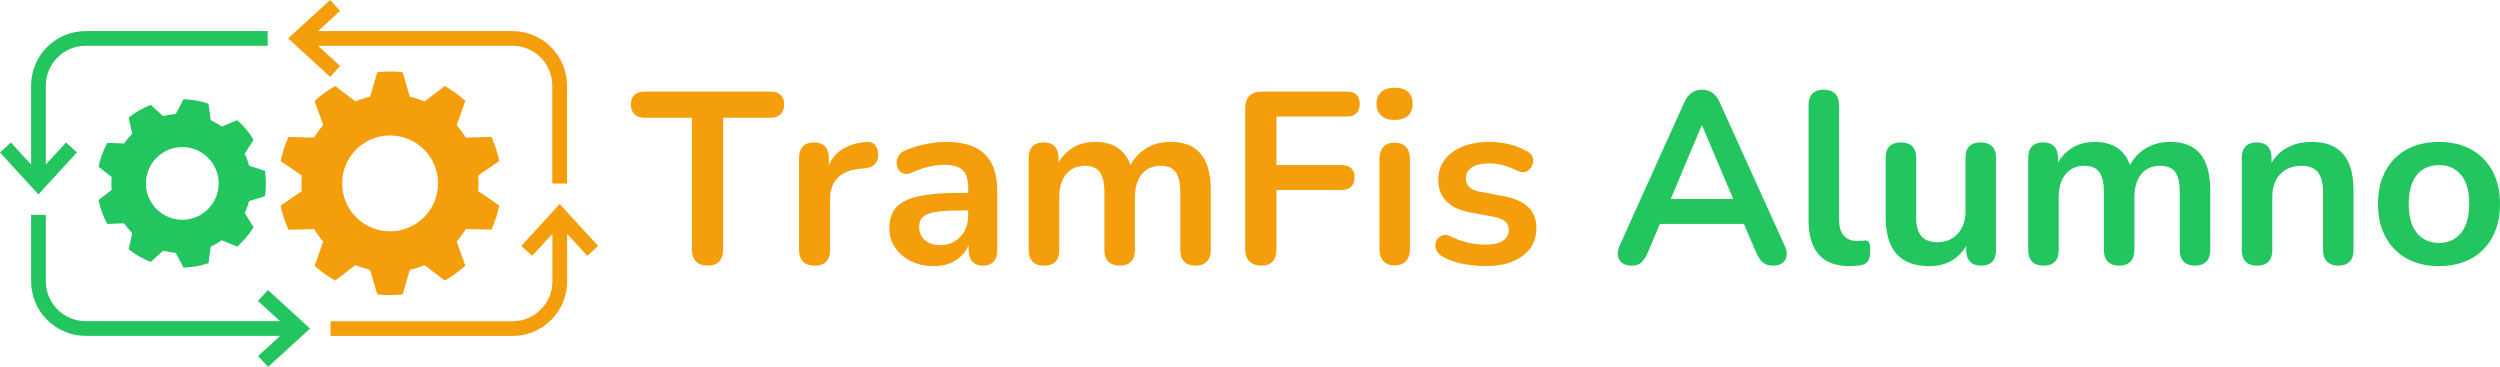 <?xml version="1.0" encoding="UTF-8" standalone="no"?>
<svg
   width="5816.179"
   zoomAndPan="magnify"
   viewBox="0 0 4362.134 640.234"
   height="853.646"
   preserveAspectRatio="xMidYMid meet"
   version="1.0"
   id="svg538"
   sodipodi:docname="TramFis_Alumno.svg"
   inkscape:version="1.1.2 (0a00cf5339, 2022-02-04)"
   xmlns:inkscape="http://www.inkscape.org/namespaces/inkscape"
   xmlns:sodipodi="http://sodipodi.sourceforge.net/DTD/sodipodi-0.dtd"
   xmlns="http://www.w3.org/2000/svg"
   xmlns:svg="http://www.w3.org/2000/svg">
  <sodipodi:namedview
     id="namedview540"
     pagecolor="#ffffff"
     bordercolor="#666666"
     borderopacity="1.0"
     inkscape:pageshadow="2"
     inkscape:pageopacity="0.0"
     inkscape:pagecheckerboard="0"
     showgrid="false"
     inkscape:zoom="0.2037037"
     inkscape:cx="3107.4546"
     inkscape:cy="-203.72728"
     inkscape:window-width="1920"
     inkscape:window-height="946"
     inkscape:window-x="0"
     inkscape:window-y="0"
     inkscape:window-maximized="1"
     inkscape:current-layer="svg538"
     fit-margin-top="0"
     fit-margin-left="0"
     fit-margin-right="0"
     fit-margin-bottom="0" />
  <defs
     id="defs40">
    <g
       id="g2" />
    <clipPath
       id="3e483bdd28">
      <path
         d="M 26.668,67 H 494 V 353 H 26.668 Z m 0,0"
         clip-rule="nonzero"
         id="path4" />
    </clipPath>
    <clipPath
       id="8d7ceb4031">
      <path
         d="m 529,13.348 h 487 V 334 H 529 Z m 0,0"
         clip-rule="nonzero"
         id="path7" />
    </clipPath>
    <clipPath
       id="6ecc6732a5">
      <path
         d="m 603,369 h 467.266 V 600 H 603 Z m 0,0"
         clip-rule="nonzero"
         id="path10" />
    </clipPath>
    <clipPath
       id="dd81ee94ec">
      <path
         d="M 26.668,704 H 494 V 990 H 26.668 Z m 0,0"
         clip-rule="nonzero"
         id="path13" />
    </clipPath>
    <clipPath
       id="b64f02f484">
      <path
         d="m 529,650.188 h 487 V 971 H 529 Z m 0,0"
         clip-rule="nonzero"
         id="path16" />
    </clipPath>
    <clipPath
       id="95b76d80ea">
      <path
         d="m 603,1006 h 467.266 v 231 H 603 Z m 0,0"
         clip-rule="nonzero"
         id="path19" />
    </clipPath>
    <clipPath
       id="701a9724ac">
      <path
         d="M 26.668,1366 H 494 v 286 H 26.668 Z m 0,0"
         clip-rule="nonzero"
         id="path22" />
    </clipPath>
    <clipPath
       id="8ea4cc28f3">
      <path
         d="m 603,1668 h 467.266 v 231 H 603 Z m 0,0"
         clip-rule="nonzero"
         id="path25" />
    </clipPath>
    <clipPath
       id="7b83585232">
      <path
         d="m 80,1687 h 488 v 265.769 H 80 Z m 0,0"
         clip-rule="nonzero"
         id="path28" />
    </clipPath>
    <clipPath
       id="06dbd7e527">
      <path
         d="M 31.168,1987 H 499 v 286 H 31.168 Z m 0,0"
         clip-rule="nonzero"
         id="path31" />
    </clipPath>
    <clipPath
       id="049b8954be">
      <path
         d="m 607,2289 h 467.766 v 231 H 607 Z m 0,0"
         clip-rule="nonzero"
         id="path34" />
    </clipPath>
    <clipPath
       id="f98a0d2197">
      <path
         d="m 85,2308 h 488 v 265.844 H 85 Z m 0,0"
         clip-rule="nonzero"
         id="path37" />
    </clipPath>
  </defs>
  <g
     fill="#000000"
     fill-opacity="1"
     id="g194"
     transform="translate(-31.168,-1933.227)">
    <g
       transform="translate(2722.36,1110.677)"
       id="g192">
      <g
         id="g190" />
    </g>
  </g>
  <g
     fill="#000000"
     fill-opacity="1"
     id="g330"
     transform="translate(-31.168,-1933.227)">
    <g
       transform="translate(2722.36,1772.258)"
       id="g328">
      <g
         id="g326" />
    </g>
  </g>
  <g
     fill="#000000"
     fill-opacity="1"
     id="g352"
     transform="translate(-31.168,-1933.227)">
    <g
       transform="translate(3401.626,1772.258)"
       id="g350">
      <g
         id="g348" />
    </g>
  </g>
  <path
     fill="#000000"
     d="m 584.832,489.613 35.273,-27.117 c 8.141,3.547 16.906,6.258 25.672,8.344 l 12.523,42.766 c 7.305,0.836 14.609,1.25 22.125,1.25 7.512,0 14.816,-0.414 22.125,-1.25 l 12.52,-42.766 c 8.977,-2.086 17.535,-4.797 25.676,-8.344 l 35.273,27.117 c 12.938,-7.301 24.836,-16.062 35.898,-26.074 l -15.027,-42.141 c 5.844,-6.883 11.27,-13.977 15.863,-21.902 l 44.664,1.25 c 6.055,-13.352 10.645,-27.328 13.777,-42.141 L 834.25,333.363 c 0.418,-4.379 0.625,-8.969 0.625,-13.559 0,-4.59 -0.207,-8.973 -0.625,-13.559 l 36.945,-25.242 c -2.922,-14.605 -7.723,-28.789 -13.777,-42.141 l -44.664,1.25 c -4.594,-7.719 -10.02,-15.02 -15.863,-21.902 l 15.027,-42.141 c -10.855,-10.016 -22.961,-18.777 -35.898,-26.078 l -35.273,27.121 c -8.141,-3.547 -16.906,-6.258 -25.676,-8.344 l -12.52,-42.766 c -7.309,-0.836 -14.613,-1.254 -22.125,-1.254 -7.516,0 -14.82,0.418 -22.125,1.254 l -12.523,42.766 c -8.977,2.086 -17.531,4.797 -25.672,8.344 l -35.273,-27.121 c -12.941,7.301 -24.84,16.062 -35.902,26.078 l 15.031,42.141 c -5.848,6.883 -11.273,13.977 -15.863,21.902 l -44.668,-1.25 c -6.051,13.352 -10.645,27.328 -13.773,42.141 l 36.941,25.242 c -0.418,4.379 -0.625,8.969 -0.625,13.559 0,4.59 0.207,8.969 0.625,13.559 l -36.941,25.453 c 2.922,14.601 7.723,28.785 13.773,42.137 l 44.668,-1.25 c 4.59,7.719 10.016,15.02 15.863,21.902 l -15.031,42.141 c 10.855,9.805 22.961,18.566 35.902,25.867 z m 95.801,-253.254 c 46.336,0 83.695,37.551 83.695,83.652 0,46.105 -37.566,83.656 -83.695,83.656 -46.336,0 -83.695,-37.551 -83.695,-83.656 0,-46.102 37.359,-83.652 83.695,-83.652 z m 0,0"
     fill-opacity="1"
     fill-rule="nonzero"
     id="path410"
     style="fill:#f59e0b;fill-opacity:1" />
  <path
     fill="#000000"
     d="m 462.312,342.336 c 1.043,-7.305 1.672,-14.605 1.672,-22.113 0,-7.512 -0.629,-15.02 -1.672,-22.113 l -27.758,-8.973 c -1.879,-7.301 -4.383,-14.184 -7.516,-20.859 l 15.445,-24.617 c -7.723,-12.726 -17.324,-24.199 -28.594,-34.004 l -26.926,11.059 c -6.051,-4.176 -12.523,-7.93 -19.203,-11.059 l -3.965,-28.789 c -13.773,-4.59 -28.387,-7.301 -43.621,-7.719 l -13.566,25.66 c -7.516,0.625 -14.82,1.879 -21.918,3.754 l -21.707,-19.609 c -13.984,5.426 -26.922,12.934 -38.402,22.113 l 6.051,28.371 c -5.215,5.215 -10.016,10.848 -14.191,16.898 l -29.223,-1.043 c -7.094,12.934 -12.105,26.91 -15.234,41.723 l 22.957,17.941 c -0.414,3.754 -0.625,7.301 -0.625,11.055 0,3.758 0.211,7.512 0.625,11.059 l -22.957,17.941 c 2.922,14.809 8.141,28.785 15.234,41.723 l 29.223,-1.047 c 4.176,6.051 8.977,11.684 14.191,16.898 l -6.051,28.371 c 11.48,9.18 24.418,16.691 38.402,22.113 l 21.707,-19.609 c 7.098,1.879 14.402,3.129 21.918,3.758 l 13.566,25.656 c 15.234,-0.414 29.848,-2.918 43.621,-7.719 l 3.965,-28.789 c 6.68,-3.129 13.152,-6.883 19.203,-11.055 l 26.926,11.055 c 11.062,-9.805 20.871,-21.277 28.594,-34.004 l -15.445,-24.613 c 3.129,-6.676 5.637,-13.562 7.516,-20.863 z m -144.227,41.094 c -35.062,0 -63.449,-28.371 -63.449,-63.418 0,-35.047 28.387,-63.418 63.449,-63.418 35.066,0 63.453,28.371 63.453,63.418 0,35.047 -28.387,63.418 -63.453,63.418 z m 0,0"
     fill-opacity="1"
     fill-rule="nonzero"
     id="path412"
     style="fill:#22c55e;fill-opacity:1" />
  <g
     clip-path="url(#06dbd7e527)"
     id="g416"
     style="fill:#22c55e;fill-opacity:1"
     transform="translate(-31.168,-1933.227)">
    <path
       fill="#000000"
       d="m 165.375,2199.207 -18.996,-17.312 -35.273,38.383 v -137.684 c 0,-38.176 31.102,-69.469 69.504,-69.469 h 317.672 v -25.66 H 180.609 c -52.598,0 -95.176,42.559 -95.176,95.129 v 137.684 l -35.273,-38.383 -18.992,17.312 67,73.227 z m 0,0"
       fill-opacity="1"
       fill-rule="nonzero"
       id="path414"
       style="fill:#22c55e;fill-opacity:1" />
  </g>
  <path
     fill="#000000"
     d="M 593.387,115.156 554.984,79.898 h 339.379 c 38.195,0 69.293,31.086 69.293,69.469 v 170.855 h 25.672 v -170.855 c 0,-52.363 -42.578,-95.129 -95.176,-95.129 H 554.984 l 38.402,-35.254 -17.32,-18.984 -73.262,66.965 73.262,67.176 z m 0,0"
     fill-opacity="1"
     fill-rule="nonzero"
     id="path418"
     style="fill:#f59e0b;fill-opacity:1" />
  <g
     clip-path="url(#049b8954be)"
     id="g422"
     style="fill:#f59e0b;fill-opacity:1"
     transform="translate(-31.168,-1933.227)">
    <path
       fill="#000000"
       d="m 1074.766,2362.344 -67,-73.223 -67,73.223 18.996,17.316 35.273,-38.387 v 83.027 c 0,38.176 -31.102,69.469 -69.297,69.469 H 607.859 v 25.66 h 317.672 c 52.387,0 95.176,-42.559 95.176,-95.129 v -83.027 l 35.273,38.387 z m 0,0"
       fill-opacity="1"
       fill-rule="nonzero"
       id="path420"
       style="fill:#f59e0b;fill-opacity:1" />
  </g>
  <g
     clip-path="url(#f98a0d2197)"
     id="g426"
     style="fill:#22c55e;fill-opacity:1"
     transform="translate(-31.168,-1933.227)">
    <path
       fill="#000000"
       d="m 481.375,2458.305 38.406,35.258 H 180.609 c -38.195,0 -69.504,-31.086 -69.504,-69.469 V 2308.106 H 85.434 v 115.988 c 0,52.359 42.578,95.125 95.176,95.125 h 339.379 l -38.406,35.258 17.324,18.984 73.262,-66.965 -73.469,-67.176 z m 0,0"
       fill-opacity="1"
       fill-rule="nonzero"
       id="path424"
       style="fill:#22c55e;fill-opacity:1" />
  </g>
  <g
     fill="#000000"
     fill-opacity="1"
     id="g434"
     style="fill:#f59e0b;fill-opacity:1"
     transform="translate(-31.168,-1933.227)">
    <g
       transform="translate(1133.243,2393.333)"
       id="g432"
       style="fill:#f59e0b;fill-opacity:1">
      <g
         id="g430"
         style="fill:#f59e0b;fill-opacity:1">
        <path
           d="m 132.453,3.406 c -8.805,0 -15.547,-2.484 -20.234,-7.453 -4.688,-4.969 -7.031,-11.852 -7.031,-20.656 V -254.672 H 22.141 c -7.375,0 -13.125,-2.055 -17.25,-6.172 -4.117,-4.125 -6.172,-9.734 -6.172,-16.828 0,-7.383 2.055,-12.988 6.172,-16.812 4.125,-3.832 9.875,-5.75 17.25,-5.75 H 242.75 c 7.383,0 13.133,1.918 17.25,5.75 4.113,3.824 6.172,9.43 6.172,16.812 0,7.094 -2.059,12.703 -6.172,16.828 -4.117,4.117 -9.867,6.172 -17.25,6.172 h -83.047 v 229.969 c 0,8.805 -2.273,15.688 -6.812,20.656 -4.543,4.969 -11.355,7.453 -20.438,7.453 z m 0,0"
           id="path428"
           style="fill:#f59e0b;fill-opacity:1" />
      </g>
    </g>
  </g>
  <g
     fill="#000000"
     fill-opacity="1"
     id="g442"
     style="fill:#f59e0b;fill-opacity:1"
     transform="translate(-31.168,-1933.227)">
    <g
       transform="translate(1397.71,2393.333)"
       id="g440"
       style="fill:#f59e0b;fill-opacity:1">
      <g
         id="g438"
         style="fill:#f59e0b;fill-opacity:1">
        <path
           d="m 54.938,3.406 c -8.805,0 -15.547,-2.34 -20.234,-7.016 C 30.023,-8.297 27.688,-15.039 27.688,-23.844 v -160.984 c 0,-8.801 2.27,-15.473 6.812,-20.016 4.539,-4.539 10.926,-6.812 19.156,-6.812 8.238,0 14.629,2.273 19.172,6.812 4.539,4.543 6.812,11.215 6.812,20.016 V -158 H 75.375 c 3.977,-17.031 11.785,-29.945 23.422,-38.75 11.645,-8.801 27.117,-14.055 46.422,-15.766 5.969,-0.562 10.723,0.934 14.266,4.484 3.551,3.543 5.613,9.008 6.188,16.391 0.562,7.094 -1.074,12.844 -4.906,17.25 -3.836,4.398 -9.586,7.023 -17.25,7.875 l -9.359,0.844 c -17.324,1.711 -30.387,7.039 -39.188,15.984 -8.805,8.938 -13.203,21.5 -13.203,37.688 v 88.156 c 0,8.805 -2.273,15.547 -6.812,20.234 C 70.41,1.066 63.738,3.406 54.938,3.406 Z m 0,0"
           id="path436"
           style="fill:#f59e0b;fill-opacity:1" />
      </g>
    </g>
  </g>
  <g
     fill="#000000"
     fill-opacity="1"
     id="g450"
     style="fill:#f59e0b;fill-opacity:1"
     transform="translate(-31.168,-1933.227)">
    <g
       transform="translate(1564.652,2393.333)"
       id="g448"
       style="fill:#f59e0b;fill-opacity:1">
      <g
         id="g446"
         style="fill:#f59e0b;fill-opacity:1">
        <path
           d="M 96.25,4.266 C 81.195,4.266 67.781,1.352 56,-4.469 44.219,-10.289 34.988,-18.172 28.312,-28.109 c -6.668,-9.938 -10,-21.148 -10,-33.641 0,-15.332 3.973,-27.469 11.922,-36.406 7.945,-8.945 20.863,-15.406 38.75,-19.375 C 86.879,-121.508 110.875,-123.5 140.969,-123.5 h 21.297 v 30.656 h -20.875 c -17.605,0 -31.664,0.855 -42.172,2.562 -10.5,1.699 -17.953,4.609 -22.359,8.734 -4.398,4.117 -6.594,9.859 -6.594,17.234 0,9.375 3.266,17.047 9.797,23.016 6.531,5.961 15.617,8.938 27.266,8.938 9.363,0 17.664,-2.195 24.906,-6.594 7.238,-4.406 12.988,-10.441 17.25,-18.109 4.258,-7.664 6.391,-16.469 6.391,-26.406 v -48.984 c 0,-14.188 -3.125,-24.406 -9.375,-30.656 -6.25,-6.25 -16.758,-9.375 -31.516,-9.375 -8.23,0 -17.102,0.996 -26.609,2.984 -9.512,1.992 -19.523,5.398 -30.031,10.219 -5.398,2.562 -10.152,3.277 -14.266,2.141 -4.117,-1.133 -7.309,-3.477 -9.578,-7.031 -2.273,-3.551 -3.406,-7.457 -3.406,-11.719 0,-4.258 1.133,-8.445 3.406,-12.562 2.27,-4.113 6.102,-7.164 11.5,-9.156 13.051,-5.395 25.609,-9.227 37.672,-11.5 12.07,-2.27 23.078,-3.406 33.016,-3.406 20.445,0 37.27,3.125 50.469,9.375 13.195,6.25 23.062,15.695 29.594,28.328 6.531,12.625 9.797,28.875 9.797,48.75 v 102.219 c 0,8.805 -2.133,15.547 -6.391,20.234 -4.262,4.676 -10.367,7.016 -18.312,7.016 -7.949,0 -14.125,-2.34 -18.531,-7.016 -4.398,-4.688 -6.594,-11.43 -6.594,-20.234 v -20.453 h 3.406 c -1.992,9.938 -5.898,18.527 -11.719,25.766 -5.812,7.242 -13.121,12.852 -21.922,16.828 -8.805,3.977 -18.883,5.969 -30.234,5.969 z m 0,0"
           id="path444"
           style="fill:#f59e0b;fill-opacity:1" />
      </g>
    </g>
  </g>
  <g
     fill="#000000"
     fill-opacity="1"
     id="g458"
     style="fill:#f59e0b;fill-opacity:1"
     transform="translate(-31.168,-1933.227)">
    <g
       transform="translate(1797.604,2393.333)"
       id="g456"
       style="fill:#f59e0b;fill-opacity:1">
      <g
         id="g454"
         style="fill:#f59e0b;fill-opacity:1">
        <path
           d="m 54.938,3.406 c -8.523,0 -15.055,-2.34 -19.594,-7.016 -4.543,-4.688 -6.812,-11.43 -6.812,-20.234 v -160.984 c 0,-8.801 2.27,-15.473 6.812,-20.016 4.539,-4.539 10.93,-6.812 19.172,-6.812 8.227,0 14.613,2.273 19.156,6.812 4.539,4.543 6.812,11.215 6.812,20.016 v 31.094 L 75.812,-166.516 c 5.676,-14.195 14.473,-25.41 26.391,-33.641 11.926,-8.238 26.125,-12.359 42.594,-12.359 16.75,0 30.52,3.98 41.312,11.938 10.789,7.949 18.312,20.152 22.562,36.609 h -5.953 c 5.676,-15.039 15.047,-26.891 28.109,-35.547 13.062,-8.664 28.109,-13 45.141,-13 15.895,0 29.023,3.125 39.391,9.375 10.363,6.25 18.098,15.695 23.203,28.328 5.113,12.625 7.672,28.594 7.672,47.906 v 103.062 c 0,8.805 -2.344,15.547 -7.031,20.234 -4.68,4.676 -11.277,7.016 -19.797,7.016 -8.523,0 -15.055,-2.34 -19.594,-7.016 C 295.27,-8.297 293,-15.039 293,-23.844 v -100.938 c 0,-15.895 -2.625,-27.535 -7.875,-34.922 -5.25,-7.383 -14.125,-11.078 -26.625,-11.078 -13.906,0 -24.836,4.902 -32.781,14.703 -7.949,9.793 -11.922,23.352 -11.922,40.672 v 91.562 c 0,8.805 -2.277,15.547 -6.828,20.234 -4.543,4.676 -11.07,7.016 -19.578,7.016 -8.523,0 -15.125,-2.34 -19.812,-7.016 -4.68,-4.688 -7.016,-11.43 -7.016,-20.234 v -100.938 c 0,-15.895 -2.633,-27.535 -7.891,-34.922 -5.25,-7.383 -13.98,-11.078 -26.187,-11.078 -13.918,0 -24.852,4.902 -32.797,14.703 -7.949,9.793 -11.922,23.352 -11.922,40.672 v 91.562 c 0,18.168 -8.945,27.25 -26.828,27.25 z m 0,0"
           id="path452"
           style="fill:#f59e0b;fill-opacity:1" />
      </g>
    </g>
  </g>
  <g
     fill="#000000"
     fill-opacity="1"
     id="g466"
     style="fill:#f59e0b;fill-opacity:1"
     transform="translate(-31.168,-1933.227)">
    <g
       transform="translate(2171.094,2393.333)"
       id="g464"
       style="fill:#f59e0b;fill-opacity:1">
      <g
         id="g462"
         style="fill:#f59e0b;fill-opacity:1">
        <path
           d="m 60.906,3.406 c -8.805,0 -15.688,-2.484 -20.656,-7.453 -4.969,-4.969 -7.453,-12.133 -7.453,-21.5 V -271.281 c 0,-9.375 2.484,-16.539 7.453,-21.5 4.969,-4.969 12.133,-7.453 21.5,-7.453 h 148.625 c 7.383,0 12.922,1.844 16.609,5.531 3.695,3.688 5.547,8.938 5.547,15.75 0,7.105 -1.852,12.574 -5.547,16.406 -3.688,3.836 -9.227,5.75 -16.609,5.75 H 87.297 v 84.75 H 201.438 c 7.094,0 12.555,1.844 16.391,5.531 3.832,3.688 5.75,8.938 5.75,15.75 0,7.105 -1.918,12.574 -5.75,16.406 -3.836,3.836 -9.297,5.75 -16.391,5.75 H 87.297 V -25.547 C 87.297,-6.242 78.5,3.406 60.906,3.406 Z m 0,0"
           id="path460"
           style="fill:#f59e0b;fill-opacity:1" />
      </g>
    </g>
  </g>
  <g
     fill="#000000"
     fill-opacity="1"
     id="g474"
     style="fill:#f59e0b;fill-opacity:1"
     transform="translate(-31.168,-1933.227)">
    <g
       transform="translate(2410.435,2393.333)"
       id="g472"
       style="fill:#f59e0b;fill-opacity:1">
      <g
         id="g470"
         style="fill:#f59e0b;fill-opacity:1">
        <path
           d="m 54.094,2.984 c -8.523,0 -15.055,-2.555 -19.594,-7.656 -4.543,-5.113 -6.812,-12.219 -6.812,-21.312 V -182.281 c 0,-9.363 2.27,-16.531 6.812,-21.5 4.539,-4.969 11.07,-7.453 19.594,-7.453 8.508,0 15.109,2.484 19.797,7.453 4.688,4.969 7.031,12.137 7.031,21.5 v 156.297 c 0,9.094 -2.277,16.199 -6.828,21.312 -4.543,5.102 -11.211,7.656 -20,7.656 z m 0,-253.828 c -9.938,0 -17.68,-2.484 -23.219,-7.453 -5.531,-4.969 -8.297,-11.852 -8.297,-20.656 0,-9.082 2.766,-16.035 8.297,-20.859 5.539,-4.832 13.281,-7.25 23.219,-7.25 10.219,0 18.02,2.418 23.406,7.25 5.395,4.824 8.094,11.777 8.094,20.859 0,8.805 -2.699,15.688 -8.094,20.656 -5.387,4.969 -13.188,7.453 -23.406,7.453 z m 0,0"
           id="path468"
           style="fill:#f59e0b;fill-opacity:1" />
      </g>
    </g>
  </g>
  <g
     fill="#000000"
     fill-opacity="1"
     id="g482"
     style="fill:#f59e0b;fill-opacity:1"
     transform="translate(-31.168,-1933.227)">
    <g
       transform="translate(2519.032,2393.333)"
       id="g480"
       style="fill:#f59e0b;fill-opacity:1">
      <g
         id="g478"
         style="fill:#f59e0b;fill-opacity:1">
        <path
           d="m 103.906,4.266 c -12.211,0 -25.125,-1.281 -38.75,-3.844 -13.625,-2.551 -25.836,-6.953 -36.625,-13.203 -4.543,-2.832 -7.734,-6.164 -9.578,-10 -1.844,-3.832 -2.559,-7.664 -2.141,-11.5 0.426,-3.832 1.848,-7.164 4.266,-10 2.414,-2.844 5.539,-4.691 9.375,-5.547 3.832,-0.852 8.02,-0.145 12.562,2.125 11.352,5.398 22,9.164 31.938,11.297 9.938,2.125 19.734,3.188 29.391,3.188 13.625,0 23.77,-2.336 30.438,-7.016 6.676,-4.688 10.016,-10.863 10.016,-18.531 0,-6.531 -2.203,-11.57 -6.609,-15.125 -4.398,-3.551 -10.996,-6.176 -19.797,-7.875 l -42.578,-8.094 c -17.605,-3.406 -31.023,-9.863 -40.25,-19.375 -9.23,-9.508 -13.844,-21.789 -13.844,-36.844 0,-13.625 3.758,-25.406 11.281,-35.344 7.531,-9.938 17.969,-17.602 31.312,-23 13.344,-5.395 28.672,-8.094 45.984,-8.094 12.5,0 24.211,1.352 35.141,4.047 10.926,2.699 21.5,6.887 31.719,12.562 4.258,2.273 7.172,5.258 8.734,8.953 1.562,3.688 1.914,7.449 1.062,11.281 -0.844,3.836 -2.547,7.242 -5.109,10.219 -2.555,2.98 -5.746,4.828 -9.578,5.547 -3.836,0.711 -8.164,-0.078 -12.984,-2.359 -8.805,-4.539 -17.25,-7.801 -25.344,-9.781 -8.094,-1.988 -15.828,-2.984 -23.203,-2.984 -13.918,0 -24.215,2.414 -30.891,7.234 -6.668,4.824 -10,11.215 -10,19.172 0,5.961 1.984,10.93 5.953,14.906 3.977,3.969 10.086,6.664 18.328,8.078 l 42.578,8.094 c 18.457,3.406 32.441,9.656 41.953,18.75 9.508,9.086 14.266,21.293 14.266,36.625 0,20.719 -8.094,36.977 -24.281,48.766 C 152.461,-1.625 130.883,4.266 103.906,4.266 Z m 0,0"
           id="path476"
           style="fill:#f59e0b;fill-opacity:1" />
      </g>
    </g>
  </g>
  <g
     fill="#000000"
     fill-opacity="1"
     id="g488"
     transform="translate(-31.168,-1933.227)">
    <g
       transform="translate(2726.858,2393.333)"
       id="g486">
      <g
         id="g484" />
    </g>
  </g>
  <g
     fill="#000000"
     fill-opacity="1"
     id="g496"
     style="fill:#22c55e;fill-opacity:1"
     transform="translate(-31.168,-1933.227)">
    <g
       transform="translate(2842.269,2393.333)"
       id="g494"
       style="fill:#22c55e;fill-opacity:1">
      <g
         id="g492"
         style="fill:#22c55e;fill-opacity:1">
        <path
           d="m 35.781,3.406 c -6.824,0 -12.293,-1.562 -16.406,-4.688 -4.117,-3.125 -6.602,-7.312 -7.453,-12.562 -0.855,-5.25 0.141,-11.141 2.984,-17.672 l 112.438,-249.141 c 3.688,-8.227 8.156,-14.117 13.406,-17.672 5.25,-3.551 11.281,-5.328 18.094,-5.328 6.531,0 12.422,1.777 17.672,5.328 5.258,3.555 9.734,9.445 13.422,17.672 l 112.859,249.141 c 3.125,6.531 4.258,12.496 3.406,17.891 -0.855,5.398 -3.273,9.586 -7.25,12.562 -3.969,2.977 -9.219,4.469 -15.75,4.469 -7.949,0 -14.125,-1.918 -18.531,-5.75 -4.398,-3.832 -8.297,-9.723 -11.703,-17.672 l -27.688,-64.312 23,14.906 H 68.562 l 23,-14.906 -27.25,64.312 C 60.613,-11.785 56.773,-5.82 52.797,-2.125 48.828,1.562 43.156,3.406 35.781,3.406 Z M 158,-241.047 98.375,-99.234 87.297,-112.859 H 229.547 l -10.641,13.625 -60.062,-141.812 z m 0,0"
           id="path490"
           style="fill:#22c55e;fill-opacity:1" />
      </g>
    </g>
  </g>
  <g
     fill="#000000"
     fill-opacity="1"
     id="g504"
     style="fill:#22c55e;fill-opacity:1"
     transform="translate(-31.168,-1933.227)">
    <g
       transform="translate(3159.118,2393.333)"
       id="g502"
       style="fill:#22c55e;fill-opacity:1">
      <g
         id="g500"
         style="fill:#22c55e;fill-opacity:1">
        <path
           d="m 98.797,4.266 c -23.562,0 -41.309,-6.742 -53.234,-20.234 C 33.645,-29.457 27.688,-49.258 27.688,-75.375 v -201.438 c 0,-8.801 2.27,-15.473 6.812,-20.016 4.539,-4.551 11.07,-6.828 19.594,-6.828 8.508,0 15.109,2.277 19.797,6.828 4.688,4.543 7.031,11.215 7.031,20.016 v 198.875 c 0,13.062 2.766,22.719 8.297,28.969 5.539,6.242 13.422,9.359 23.641,9.359 2.27,0 4.395,-0.066 6.375,-0.203 1.988,-0.145 3.977,-0.359 5.969,-0.641 3.977,-0.57 6.676,0.492 8.094,3.188 1.414,2.699 2.125,8.164 2.125,16.391 0,7.105 -1.422,12.648 -4.266,16.625 -2.836,3.969 -7.516,6.379 -14.047,7.234 -2.836,0.281 -5.812,0.562 -8.938,0.844 -3.125,0.289 -6.25,0.438 -9.375,0.438 z m 0,0"
           id="path498"
           style="fill:#22c55e;fill-opacity:1" />
      </g>
    </g>
  </g>
  <g
     fill="#000000"
     fill-opacity="1"
     id="g512"
     style="fill:#22c55e;fill-opacity:1"
     transform="translate(-31.168,-1933.227)">
    <g
       transform="translate(3294.972,2393.333)"
       id="g510"
       style="fill:#22c55e;fill-opacity:1">
      <g
         id="g508"
         style="fill:#22c55e;fill-opacity:1">
        <path
           d="m 103.062,4.266 c -17.324,0 -31.664,-3.195 -43.016,-9.578 -11.355,-6.395 -19.805,-15.977 -25.344,-28.75 -5.531,-12.781 -8.297,-28.68 -8.297,-47.703 V -184.828 c 0,-9.082 2.27,-15.82 6.812,-20.219 4.539,-4.406 11.07,-6.609 19.594,-6.609 8.508,0 15.109,2.203 19.797,6.609 4.688,4.398 7.031,11.137 7.031,20.219 v 103.906 c 0,14.773 2.977,25.703 8.938,32.797 5.969,7.094 15.477,10.641 28.531,10.641 14.195,0 25.836,-4.895 34.922,-14.688 9.094,-9.789 13.641,-22.781 13.641,-38.969 v -93.687 c 0,-9.082 2.27,-15.82 6.812,-20.219 4.539,-4.406 11.066,-6.609 19.578,-6.609 8.52,0 15.125,2.203 19.812,6.609 4.688,4.398 7.031,11.137 7.031,20.219 v 160.984 c 0,18.168 -8.664,27.25 -25.984,27.25 -8.23,0 -14.621,-2.34 -19.172,-7.016 -4.543,-4.688 -6.812,-11.43 -6.812,-20.234 v -32.375 l 5.969,12.781 c -5.961,15.336 -14.977,27.121 -27.047,35.359 -12.062,8.227 -26.328,12.344 -42.797,12.344 z m 0,0"
           id="path506"
           style="fill:#22c55e;fill-opacity:1" />
      </g>
    </g>
  </g>
  <g
     fill="#000000"
     fill-opacity="1"
     id="g520"
     style="fill:#22c55e;fill-opacity:1"
     transform="translate(-31.168,-1933.227)">
    <g
       transform="translate(3541.552,2393.333)"
       id="g518"
       style="fill:#22c55e;fill-opacity:1">
      <g
         id="g516"
         style="fill:#22c55e;fill-opacity:1">
        <path
           d="m 54.938,3.406 c -8.523,0 -15.055,-2.34 -19.594,-7.016 -4.543,-4.688 -6.812,-11.43 -6.812,-20.234 v -160.984 c 0,-8.801 2.27,-15.473 6.812,-20.016 4.539,-4.539 10.93,-6.812 19.172,-6.812 8.227,0 14.613,2.273 19.156,6.812 4.539,4.543 6.812,11.215 6.812,20.016 v 31.094 L 75.812,-166.516 c 5.676,-14.195 14.473,-25.41 26.391,-33.641 11.926,-8.238 26.125,-12.359 42.594,-12.359 16.75,0 30.52,3.98 41.312,11.938 10.789,7.949 18.312,20.152 22.562,36.609 h -5.953 c 5.676,-15.039 15.047,-26.891 28.109,-35.547 13.062,-8.664 28.109,-13 45.141,-13 15.895,0 29.023,3.125 39.391,9.375 10.363,6.25 18.098,15.695 23.203,28.328 5.113,12.625 7.672,28.594 7.672,47.906 v 103.062 c 0,8.805 -2.344,15.547 -7.031,20.234 -4.68,4.676 -11.277,7.016 -19.797,7.016 -8.523,0 -15.055,-2.34 -19.594,-7.016 C 295.27,-8.297 293,-15.039 293,-23.844 v -100.938 c 0,-15.895 -2.625,-27.535 -7.875,-34.922 -5.25,-7.383 -14.125,-11.078 -26.625,-11.078 -13.906,0 -24.836,4.902 -32.781,14.703 -7.949,9.793 -11.922,23.352 -11.922,40.672 v 91.562 c 0,8.805 -2.277,15.547 -6.828,20.234 -4.543,4.676 -11.07,7.016 -19.578,7.016 -8.523,0 -15.125,-2.34 -19.812,-7.016 -4.68,-4.688 -7.016,-11.43 -7.016,-20.234 v -100.938 c 0,-15.895 -2.633,-27.535 -7.891,-34.922 -5.25,-7.383 -13.98,-11.078 -26.187,-11.078 -13.918,0 -24.852,4.902 -32.797,14.703 -7.949,9.793 -11.922,23.352 -11.922,40.672 v 91.562 c 0,18.168 -8.945,27.25 -26.828,27.25 z m 0,0"
           id="path514"
           style="fill:#22c55e;fill-opacity:1" />
      </g>
    </g>
  </g>
  <g
     fill="#000000"
     fill-opacity="1"
     id="g528"
     style="fill:#22c55e;fill-opacity:1"
     transform="translate(-31.168,-1933.227)">
    <g
       transform="translate(3915.042,2393.333)"
       id="g526"
       style="fill:#22c55e;fill-opacity:1">
      <g
         id="g524"
         style="fill:#22c55e;fill-opacity:1">
        <path
           d="m 54.094,3.406 c -8.523,0 -15.055,-2.34 -19.594,-7.016 -4.543,-4.688 -6.812,-11.43 -6.812,-20.234 v -160.984 c 0,-8.801 2.27,-15.473 6.812,-20.016 4.539,-4.539 10.926,-6.812 19.156,-6.812 8.238,0 14.629,2.273 19.172,6.812 4.539,4.543 6.812,11.215 6.812,20.016 v 28.953 l -4.688,-10.641 c 6.25,-15.051 15.973,-26.477 29.172,-34.281 13.195,-7.812 28.176,-11.719 44.938,-11.719 16.75,0 30.516,3.125 41.297,9.375 10.789,6.25 18.883,15.695 24.281,28.328 5.395,12.625 8.094,28.594 8.094,47.906 v 103.062 c 0,8.805 -2.273,15.547 -6.812,20.234 -4.543,4.676 -11.074,7.016 -19.594,7.016 -8.523,0 -15.125,-2.34 -19.812,-7.016 C 171.836,-8.297 169.5,-15.039 169.5,-23.844 v -100.516 c 0,-16.176 -3.055,-27.957 -9.156,-35.344 -6.105,-7.383 -15.547,-11.078 -28.328,-11.078 -15.617,0 -28.039,4.902 -37.266,14.703 -9.219,9.793 -13.828,22.781 -13.828,38.969 v 93.266 c 0,18.168 -8.945,27.25 -26.828,27.25 z m 0,0"
           id="path522"
           style="fill:#22c55e;fill-opacity:1" />
      </g>
    </g>
  </g>
  <g
     fill="#000000"
     fill-opacity="1"
     id="g536"
     style="fill:#22c55e;fill-opacity:1"
     transform="translate(-31.168,-1933.227)">
    <g
       transform="translate(4164.177,2393.333)"
       id="g534"
       style="fill:#22c55e;fill-opacity:1">
      <g
         id="g532"
         style="fill:#22c55e;fill-opacity:1">
        <path
           d="M 122.656,4.266 C 101.07,4.266 82.332,-0.133 66.438,-8.938 50.539,-17.738 38.191,-30.301 29.391,-46.625 20.586,-62.957 16.188,-82.195 16.188,-104.344 c 0,-16.75 2.484,-31.723 7.453,-44.922 4.969,-13.207 12.133,-24.566 21.5,-34.078 9.375,-9.508 20.586,-16.75 33.641,-21.719 13.062,-4.969 27.688,-7.453 43.875,-7.453 21.57,0 40.305,4.402 56.203,13.203 15.906,8.805 28.258,21.297 37.062,37.484 8.801,16.18 13.203,35.34 13.203,57.484 0,16.75 -2.484,31.797 -7.453,45.141 -4.969,13.344 -12.141,24.777 -21.516,34.297 -9.367,9.512 -20.578,16.75 -33.641,21.719 -13.062,4.969 -27.684,7.453 -43.859,7.453 z m 0,-40.469 c 10.5,0 19.723,-2.551 27.672,-7.656 7.957,-5.113 14.133,-12.707 18.531,-22.781 4.395,-10.082 6.594,-22.648 6.594,-37.703 0,-22.707 -4.828,-39.664 -14.484,-50.875 -9.648,-11.219 -22.418,-16.828 -38.312,-16.828 -10.512,0 -19.742,2.484 -27.688,7.453 -7.949,4.969 -14.125,12.496 -18.531,22.578 -4.398,10.074 -6.594,22.633 -6.594,37.672 0,22.438 4.82,39.406 14.469,50.906 9.656,11.492 22.438,17.234 38.344,17.234 z m 0,0"
           id="path530"
           style="fill:#22c55e;fill-opacity:1" />
      </g>
    </g>
  </g>
</svg>
